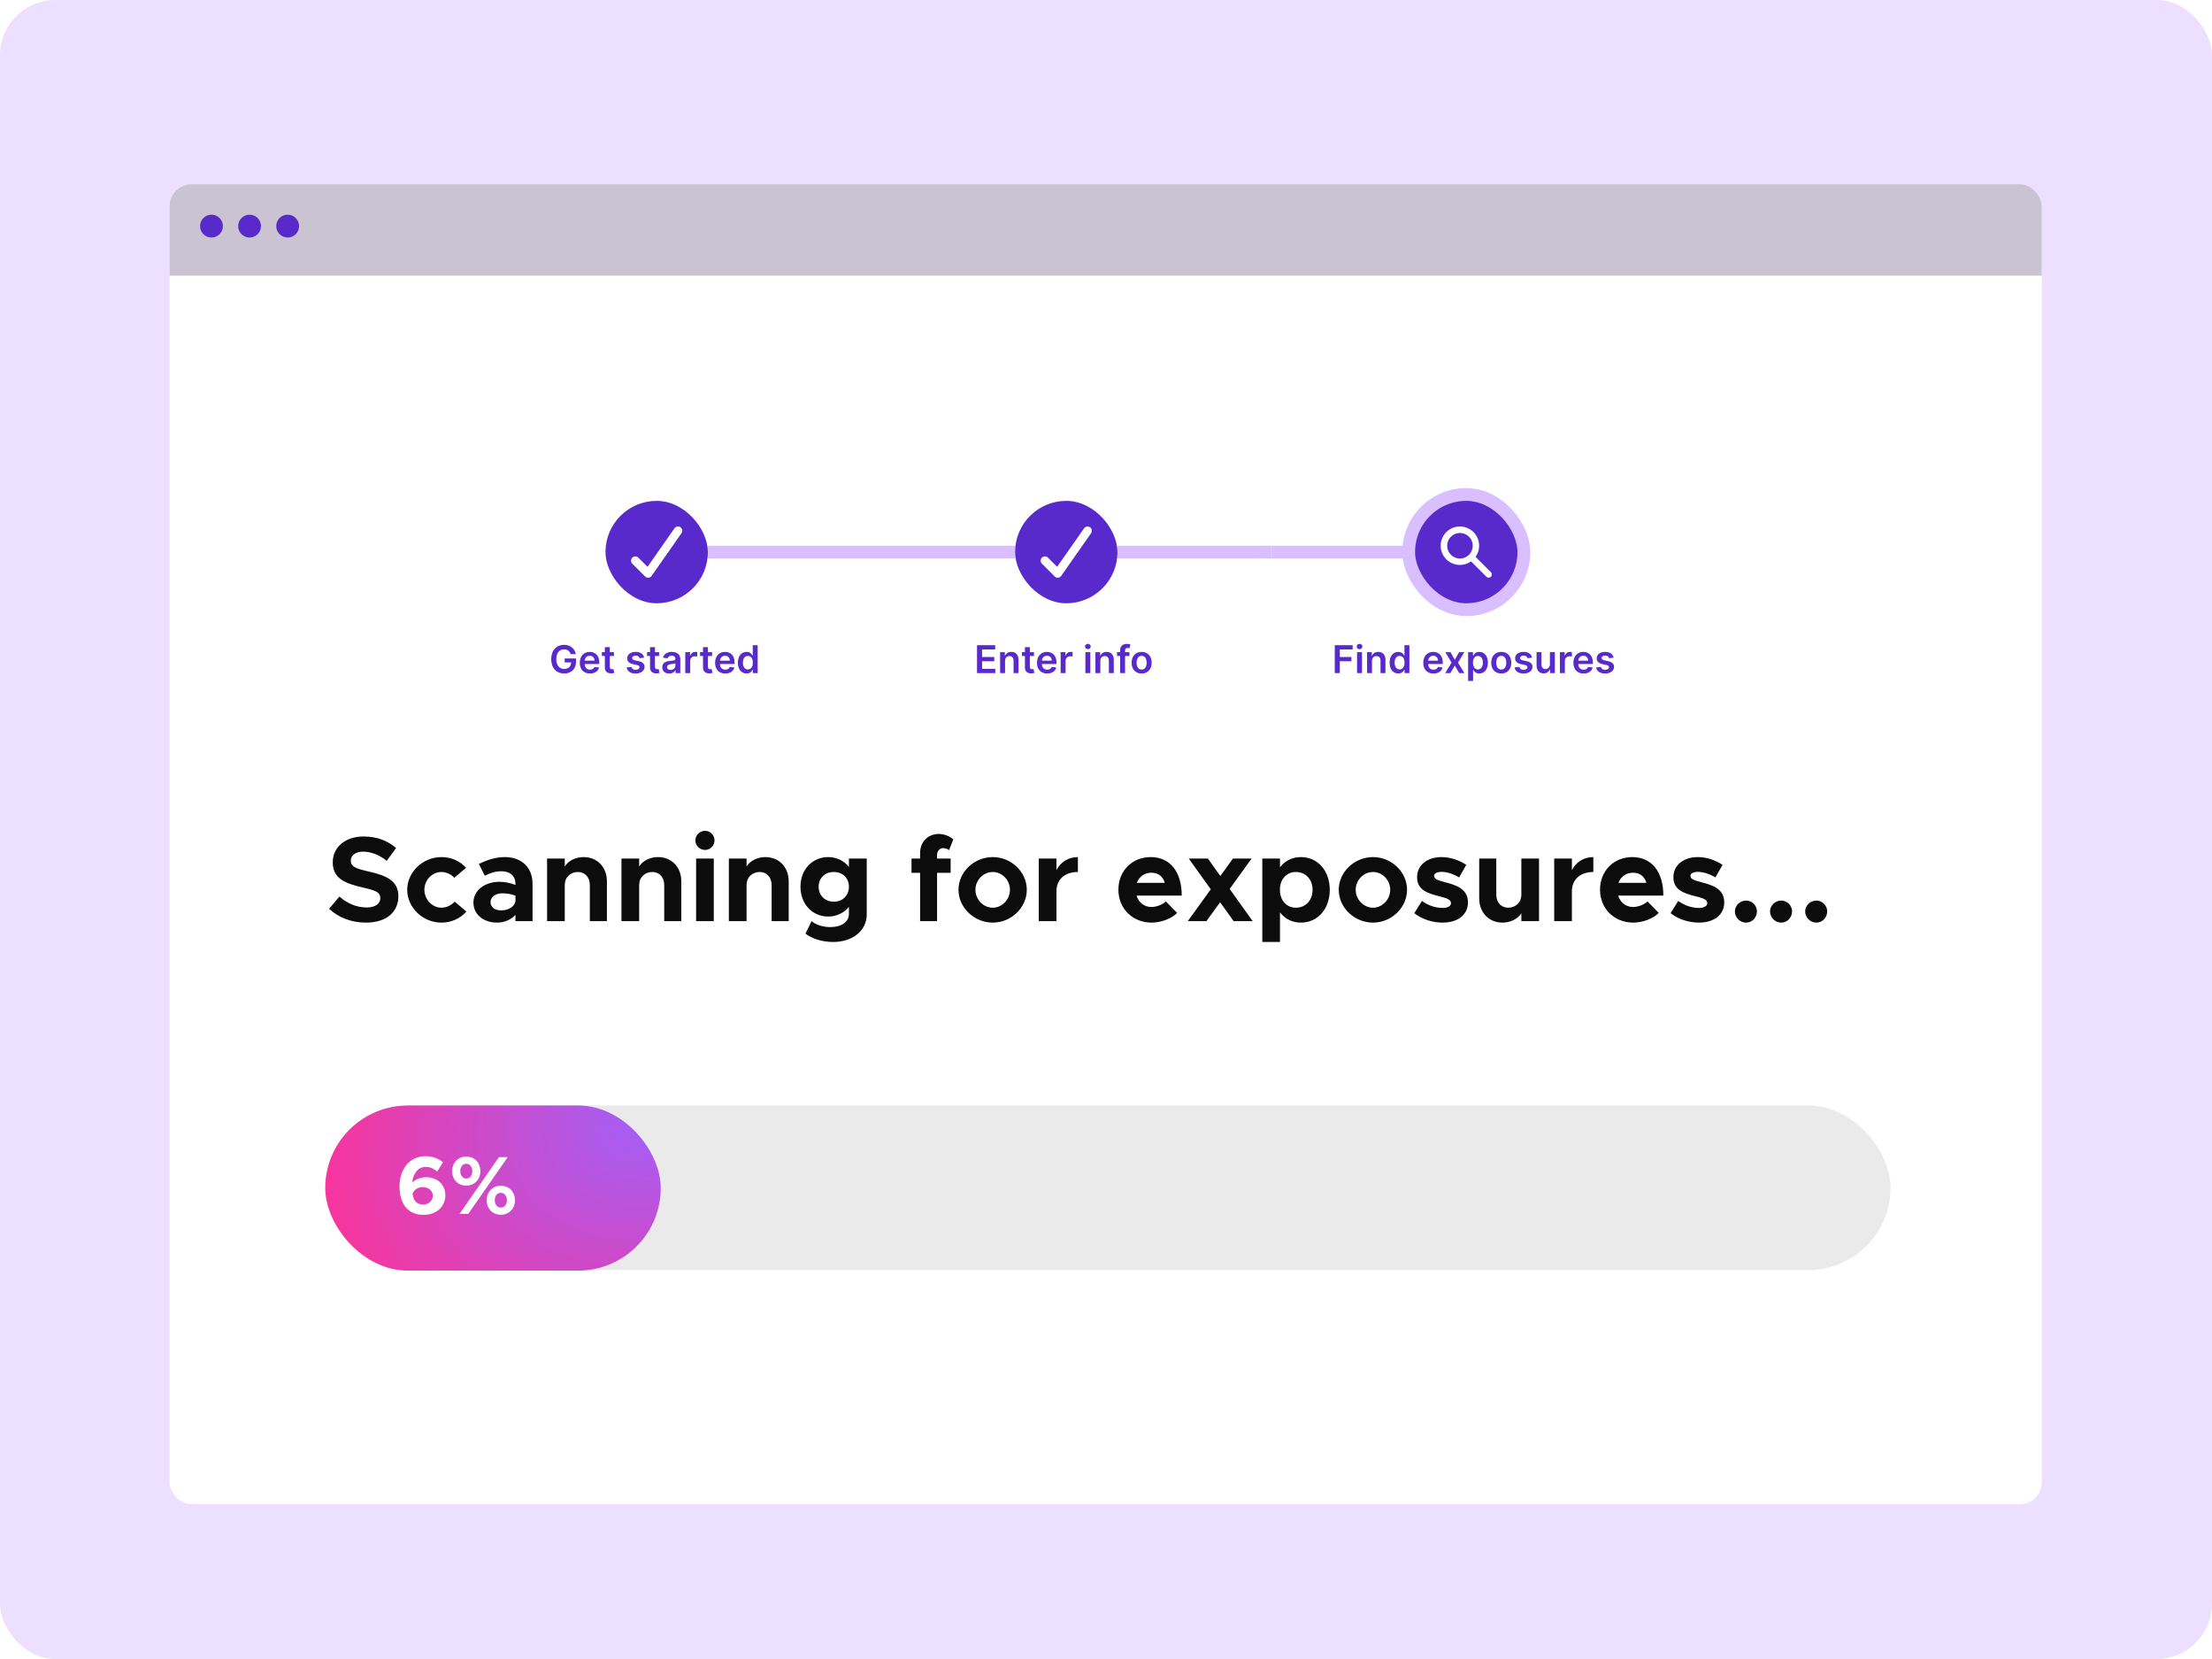 <svg width="600" height="450" viewBox="0 0 600 450" fill="none" xmlns="http://www.w3.org/2000/svg">
<rect width="600" height="450" rx="15" fill="#ECDFFF"/>
<g filter="url(#filter0_d_1_22)">
<g clip-path="url(#clip0_1_22)">
<rect x="46" y="46" width="507.821" height="358.053" rx="5.951" fill="white"/>
<rect width="525.674" height="28.763" transform="translate(40.049 42.033)" fill="#C9C3D2"/>
<circle cx="57.364" cy="57.365" r="3.099" fill="#592ACB"/>
<circle cx="67.696" cy="57.365" r="3.099" fill="#592ACB"/>
<circle cx="78.028" cy="57.365" r="3.099" fill="#592ACB"/>
<path d="M99.289 246.289C95.38 246.289 91.897 244.975 89.269 242.544L92.062 239.226C94.197 241.066 96.628 242.182 99.486 242.182C101.917 242.182 103.166 241.066 103.166 239.653C103.166 238.043 101.851 237.55 98.402 236.762C93.638 235.678 90.255 234.331 90.255 229.961C90.255 225.789 93.671 222.931 98.599 222.931C102.279 222.931 105.137 224.081 107.436 226.052L104.907 229.534C102.903 227.925 100.636 227.038 98.468 227.038C96.398 227.038 95.15 228.122 95.15 229.469C95.15 231.111 96.497 231.637 99.979 232.425C104.841 233.51 108.061 234.955 108.061 239.127C108.061 243.431 104.808 246.289 99.289 246.289ZM119.717 246.289C114.691 246.289 110.453 242.215 110.453 237.386C110.453 232.557 114.723 228.516 119.75 228.516C122.509 228.516 124.776 229.633 126.419 231.407L123.232 234.134C122.378 233.181 121.031 232.557 119.717 232.557C117.22 232.557 115.118 234.758 115.118 237.353C115.118 240.014 117.22 242.248 119.75 242.248C121.064 242.248 122.444 241.591 123.331 240.606L126.517 243.299C124.842 245.139 122.542 246.289 119.717 246.289ZM136.992 228.516C141.427 228.516 144.45 231.308 144.45 235.743V245.895H139.817V244.186C138.602 245.566 136.664 246.289 134.824 246.289C131.21 246.289 128.418 244.121 128.418 240.868C128.418 237.517 131.539 235.218 135.481 235.218C136.861 235.218 138.372 235.513 139.817 236.072V235.743C139.817 233.937 138.701 232.36 135.908 232.36C134.331 232.36 132.853 232.885 131.506 233.575L129.896 230.389C132.294 229.173 134.627 228.516 136.992 228.516ZM135.908 242.971C137.748 242.971 139.489 242.117 139.817 240.54V238.963C138.733 238.569 137.485 238.339 136.171 238.339C134.43 238.339 133.05 239.357 133.05 240.737C133.05 242.117 134.265 242.971 135.908 242.971ZM158.315 228.516C161.994 228.516 164.623 231.243 164.623 235.086V245.895H159.99V236.105C159.99 234.002 158.676 232.557 156.771 232.557C154.767 232.557 153.223 234.002 153.223 235.842L153.19 235.743V245.895H148.394V228.91H153.19V231.046C154.208 229.502 156.114 228.516 158.315 228.516ZM178.495 228.516C182.174 228.516 184.802 231.243 184.802 235.086V245.895H180.17V236.105C180.17 234.002 178.856 232.557 176.951 232.557C174.947 232.557 173.403 234.002 173.403 235.842L173.37 235.743V245.895H168.573V228.91H173.37V231.046C174.388 229.502 176.294 228.516 178.495 228.516ZM191.25 226.578C189.771 226.578 188.622 225.395 188.622 223.95C188.622 222.603 189.771 221.387 191.25 221.387C192.662 221.387 193.812 222.603 193.812 223.95C193.812 225.395 192.662 226.578 191.25 226.578ZM188.819 245.895V228.91H193.615V245.895H188.819ZM207.625 228.516C211.305 228.516 213.933 231.243 213.933 235.086V245.895H209.301V236.105C209.301 234.002 207.987 232.557 206.081 232.557C204.077 232.557 202.533 234.002 202.533 235.842L202.5 235.743V245.895H197.704V228.91H202.5V231.046C203.519 229.502 205.424 228.516 207.625 228.516ZM230.269 228.91H235.098V244.088C235.098 248.457 231.32 251.545 225.965 251.545C222.976 251.545 220.15 250.593 218.475 249.279L220.15 245.895C221.267 246.88 223.238 247.505 225.21 247.505C228.298 247.505 230.269 246.092 230.269 243.891V242.018C228.922 243.661 226.885 244.646 224.651 244.646C220.38 244.646 217.128 241.295 217.128 236.565C217.128 231.834 220.38 228.516 224.651 228.516C226.951 228.516 229.119 229.6 230.269 231.21V228.91ZM226.162 240.606C228.56 240.606 230.269 238.93 230.269 236.565C230.269 234.199 228.56 232.557 226.162 232.557C223.764 232.557 222.056 234.199 222.056 236.565C222.056 238.93 223.764 240.606 226.162 240.606ZM254.176 227.99V228.91H257.855V232.787H254.176V245.895H249.576V232.787H247.244V228.91H249.576V227.432C249.576 224.377 251.679 222.241 254.668 222.241C256.048 222.241 257.592 222.833 258.578 223.72L257.428 226.643C257.099 226.315 256.442 226.085 255.785 226.085C254.898 226.085 254.176 226.873 254.176 227.99ZM269.284 246.289C264.225 246.289 259.987 242.215 259.987 237.386C259.987 232.557 264.225 228.516 269.284 228.516C274.311 228.516 278.516 232.557 278.516 237.386C278.516 242.215 274.311 246.289 269.284 246.289ZM269.284 242.248C271.814 242.248 273.949 240.014 273.949 237.386C273.949 234.758 271.814 232.557 269.284 232.557C266.722 232.557 264.587 234.758 264.587 237.386C264.587 240.014 266.722 242.248 269.284 242.248ZM286.558 232.064C287.675 229.863 289.777 228.516 292.373 228.516V232.557C288.825 232.557 286.558 234.594 286.558 237.78V245.895H281.761V228.91H286.558V232.064ZM312.331 242.051C313.678 242.051 315.321 241.427 316.24 240.54L319.296 243.661C317.784 245.238 314.861 246.289 312.364 246.289C307.305 246.289 303.362 242.577 303.362 237.353C303.362 232.228 307.14 228.516 312.101 228.516C317.423 228.516 320.544 232.557 320.544 238.963H308.29C308.849 240.803 310.327 242.051 312.331 242.051ZM312.298 232.754C310.491 232.754 308.98 233.805 308.356 235.513H315.945C315.485 233.838 314.236 232.754 312.298 232.754ZM339.788 245.895H334.63L330.951 240.77L327.238 245.895H322.179L328.421 237.255L322.442 228.91H327.633L331.016 233.641L334.433 228.91H339.492L333.546 237.156L339.788 245.895ZM352.876 228.516C357.41 228.516 360.695 232.195 360.695 237.386C360.695 242.61 357.41 246.289 352.876 246.289C350.511 246.289 348.54 245.271 347.193 243.497V251.545H342.397V228.91H347.193V231.276C348.54 229.534 350.511 228.516 352.876 228.516ZM351.497 242.248C354.158 242.248 356.03 240.244 356.03 237.386C356.03 234.561 354.158 232.557 351.497 232.557C349.164 232.557 347.456 234.265 347.193 236.729V238.043C347.456 240.54 349.164 242.248 351.497 242.248ZM372.429 246.289C367.369 246.289 363.131 242.215 363.131 237.386C363.131 232.557 367.369 228.516 372.429 228.516C377.455 228.516 381.66 232.557 381.66 237.386C381.66 242.215 377.455 246.289 372.429 246.289ZM372.429 242.248C374.958 242.248 377.093 240.014 377.093 237.386C377.093 234.758 374.958 232.557 372.429 232.557C369.866 232.557 367.731 234.758 367.731 237.386C367.731 240.014 369.866 242.248 372.429 242.248ZM391.279 246.289C388.552 246.289 385.661 245.369 383.624 243.727L385.694 240.408C387.205 241.493 389.11 242.314 391.377 242.314C392.658 242.314 393.578 241.788 393.578 241.033C393.578 239.981 392.33 239.653 390.589 239.193C387.106 238.339 384.413 237.386 384.38 234.035C384.347 230.816 387.008 228.516 391.016 228.516C393.447 228.516 395.845 229.37 397.718 230.619L395.779 234.035C394.235 233.082 392.461 232.524 391.016 232.524C389.833 232.524 389.012 232.951 389.012 233.542C389.012 234.462 389.702 234.725 392.001 235.349C394.925 236.105 398.178 237.09 398.178 240.803C398.178 244.154 395.451 246.289 391.279 246.289ZM412.664 228.91H417.46V245.895H412.664V243.759C411.645 245.303 409.74 246.289 407.539 246.289C403.859 246.289 401.231 243.562 401.231 239.719V228.91H405.863V238.7C405.863 240.803 407.178 242.248 409.083 242.248C411.087 242.248 412.631 240.803 412.631 238.963L412.664 239.062V228.91ZM426.372 232.064C427.489 229.863 429.591 228.516 432.186 228.516V232.557C428.638 232.557 426.372 234.594 426.372 237.78V245.895H421.575V228.91H426.372V232.064ZM442.969 242.051C444.316 242.051 445.959 241.427 446.879 240.54L449.934 243.661C448.423 245.238 445.499 246.289 443.002 246.289C437.943 246.289 434.001 242.577 434.001 237.353C434.001 232.228 437.779 228.516 442.739 228.516C448.061 228.516 451.182 232.557 451.182 238.963H438.929C439.487 240.803 440.965 242.051 442.969 242.051ZM442.937 232.754C441.13 232.754 439.618 233.805 438.994 235.513H446.583C446.123 233.838 444.875 232.754 442.937 232.754ZM460.801 246.289C458.074 246.289 455.183 245.369 453.146 243.727L455.216 240.408C456.727 241.493 458.632 242.314 460.899 242.314C462.18 242.314 463.1 241.788 463.1 241.033C463.1 239.981 461.852 239.653 460.111 239.193C456.628 238.339 453.935 237.386 453.902 234.035C453.869 230.816 456.53 228.516 460.538 228.516C462.969 228.516 465.367 229.37 467.24 230.619L465.301 234.035C463.757 233.082 461.983 232.524 460.538 232.524C459.355 232.524 458.534 232.951 458.534 233.542C458.534 234.462 459.224 234.725 461.523 235.349C464.447 236.105 467.7 237.09 467.7 240.803C467.7 244.154 464.973 246.289 460.801 246.289ZM473.644 246.289C471.936 246.289 470.589 244.909 470.589 243.234C470.589 241.69 471.936 240.31 473.644 240.31C475.254 240.31 476.568 241.69 476.568 243.234C476.568 244.909 475.254 246.289 473.644 246.289ZM483.173 246.289C481.464 246.289 480.117 244.909 480.117 243.234C480.117 241.69 481.464 240.31 483.173 240.31C484.782 240.31 486.096 241.69 486.096 243.234C486.096 244.909 484.782 246.289 483.173 246.289ZM492.701 246.289C490.993 246.289 489.646 244.909 489.646 243.234C489.646 241.69 490.993 240.31 492.701 240.31C494.311 240.31 495.625 241.69 495.625 243.234C495.625 244.909 494.311 246.289 492.701 246.289Z" fill="#0C0C0D"/>
<rect x="89.424" y="295.895" width="423.385" height="44.63" rx="22.315" fill="#EAEAEA"/>
<rect x="88.218" y="295.895" width="91.006" height="44.784" rx="22.392" fill="url(#paint0_radial_1_22)"/>
<path d="M115.607 315.349C118.451 315.349 120.802 317.185 120.802 320.231C120.802 323.388 118.272 325.56 114.913 325.56C110.412 325.56 108.374 322.335 108.374 317.857C108.374 313.065 111.173 309.639 115.428 309.639C117.354 309.639 118.899 310.289 120.153 311.296L118.585 313.804C117.645 313.02 116.727 312.55 115.45 312.55C113.457 312.55 112.091 314.207 111.8 316.805C112.763 315.887 114.152 315.349 115.607 315.349ZM114.734 322.761C116.368 322.761 117.398 321.619 117.398 320.387C117.398 318.909 116.144 318.036 114.644 318.036C113.368 318.036 112.338 318.73 111.89 319.828C112.181 321.709 113.01 322.761 114.734 322.761ZM126.458 317.633C124.174 317.633 122.629 315.909 122.629 313.715C122.629 311.498 124.174 309.751 126.48 309.751C128.809 309.751 130.309 311.52 130.309 313.692C130.309 315.909 128.742 317.633 126.458 317.633ZM124.644 325.291L135.347 309.908H137.721L127.018 325.291H124.644ZM126.48 315.707C127.421 315.707 128.115 314.924 128.115 313.692C128.115 312.505 127.421 311.699 126.458 311.699C125.517 311.699 124.846 312.483 124.846 313.692C124.846 314.901 125.562 315.707 126.48 315.707ZM135.862 325.538C133.556 325.538 132.011 323.791 132.011 321.597C132.011 319.402 133.578 317.656 135.862 317.656C138.169 317.656 139.691 319.425 139.691 321.597C139.691 323.813 138.102 325.538 135.862 325.538ZM135.862 323.589C136.825 323.589 137.497 322.806 137.497 321.597C137.497 320.387 136.78 319.581 135.862 319.581C134.877 319.581 134.205 320.365 134.205 321.597C134.205 322.783 134.9 323.589 135.862 323.589Z" fill="white"/>
<rect x="164.232" y="131.895" width="27.776" height="27.776" rx="13.888" fill="#592ACB"/>
<path d="M175.798 152.738C175.49 152.738 175.196 152.616 174.978 152.398L171.501 148.921C171.29 148.702 171.173 148.41 171.176 148.106C171.178 147.802 171.3 147.511 171.515 147.296C171.73 147.081 172.021 146.959 172.325 146.957C172.629 146.954 172.921 147.071 173.14 147.282L175.64 149.782L182.961 139.324C183.138 139.075 183.407 138.907 183.708 138.855C184.009 138.803 184.318 138.872 184.569 139.047C184.819 139.222 184.99 139.489 185.045 139.79C185.099 140.09 185.033 140.4 184.861 140.652L176.747 152.243C176.65 152.383 176.524 152.499 176.378 152.585C176.231 152.67 176.068 152.723 175.899 152.738C175.865 152.74 175.831 152.74 175.798 152.738V152.738Z" fill="white"/>
<rect x="192.008" y="144.046" width="83.328" height="3.472" fill="#D9BFFF"/>
<rect x="275.336" y="131.895" width="27.776" height="27.776" rx="13.888" fill="#592ACB"/>
<path d="M286.901 152.738C286.594 152.738 286.299 152.616 286.082 152.398L282.604 148.921C282.393 148.702 282.276 148.41 282.279 148.106C282.282 147.802 282.403 147.511 282.618 147.296C282.833 147.081 283.124 146.959 283.428 146.957C283.732 146.954 284.025 147.071 284.243 147.282L286.743 149.782L294.064 139.324C294.242 139.075 294.51 138.907 294.811 138.855C295.112 138.803 295.422 138.872 295.672 139.047C295.922 139.222 296.093 139.489 296.148 139.79C296.203 140.09 296.137 140.4 295.964 140.652L287.85 152.243C287.754 152.383 287.628 152.499 287.481 152.585C287.334 152.67 287.171 152.723 287.002 152.738C286.968 152.74 286.935 152.74 286.901 152.738V152.738Z" fill="white"/>
<rect x="303.111" y="144.046" width="41.664" height="3.472" fill="#D9BFFF"/>
<rect x="344.775" y="144.046" width="39.06" height="3.472" fill="#D9BFFF"/>
<rect x="382.099" y="130.159" width="31.248" height="31.248" rx="15.624" fill="#592ACB"/>
<rect x="382.099" y="130.159" width="31.248" height="31.248" rx="15.624" stroke="#D9BFFF" stroke-width="3.472"/>
<path d="M404.423 151.257L400.244 147.078C401.002 146.013 401.333 144.701 401.169 143.403C401.006 142.105 400.361 140.916 399.362 140.071C398.363 139.226 397.084 138.788 395.777 138.842C394.47 138.897 393.231 139.441 392.306 140.366C391.381 141.291 390.837 142.529 390.783 143.836C390.728 145.143 391.167 146.423 392.011 147.422C392.856 148.421 394.045 149.066 395.343 149.229C396.641 149.393 397.953 149.062 399.019 148.304L403.197 152.483C403.361 152.64 403.58 152.728 403.807 152.726C404.034 152.724 404.252 152.633 404.412 152.472C404.573 152.311 404.664 152.094 404.666 151.867C404.668 151.64 404.581 151.421 404.423 151.257ZM396.011 147.537C395.325 147.537 394.655 147.334 394.085 146.953C393.515 146.572 393.07 146.03 392.808 145.397C392.546 144.764 392.477 144.067 392.611 143.394C392.745 142.722 393.075 142.104 393.559 141.619C394.044 141.134 394.662 140.804 395.334 140.671C396.007 140.537 396.704 140.605 397.337 140.868C397.971 141.13 398.512 141.575 398.893 142.145C399.274 142.715 399.477 143.385 399.477 144.07C399.477 144.99 399.112 145.871 398.462 146.522C397.812 147.172 396.93 147.537 396.011 147.537Z" fill="white"/>
<path d="M154.781 173.457C154.537 172.655 153.916 172.166 153.002 172.166C151.778 172.166 150.894 173.113 150.894 174.818C150.894 176.535 151.763 177.485 153.032 177.485C154.171 177.485 154.892 176.801 154.915 175.721H153.169V174.648H156.242V175.558C156.242 177.511 154.9 178.717 153.024 178.717C150.935 178.717 149.514 177.23 149.514 174.833C149.514 172.392 151.001 170.935 152.984 170.935C154.659 170.935 155.947 171.97 156.18 173.457H154.781ZM160.025 178.724C158.313 178.724 157.266 177.589 157.266 175.806C157.266 174.053 158.328 172.858 159.955 172.858C161.353 172.858 162.552 173.735 162.552 175.728V176.139H158.594C158.605 177.112 159.178 177.681 160.044 177.681C160.621 177.681 161.065 177.43 161.246 176.949L162.496 177.09C162.26 178.077 161.35 178.724 160.025 178.724ZM158.598 175.236H161.268C161.261 174.463 160.743 173.901 159.974 173.901C159.175 173.901 158.638 174.511 158.598 175.236ZM166.522 172.932V173.968H165.401V176.905C165.401 177.445 165.671 177.563 166.007 177.563C166.174 177.563 166.325 177.53 166.399 177.511L166.625 178.558C166.481 178.606 166.218 178.68 165.837 178.691C164.831 178.721 164.054 178.195 164.062 177.127V173.968H163.255V172.932H164.062V171.571H165.401V172.932H166.522ZM174.715 174.434L173.495 174.567C173.391 174.193 173.066 173.857 172.448 173.857C171.889 173.857 171.464 174.123 171.468 174.508C171.464 174.837 171.693 175.037 172.27 175.166L173.24 175.373C174.312 175.606 174.834 176.102 174.837 176.912C174.834 177.988 173.831 178.724 172.411 178.724C171.017 178.724 170.14 178.107 169.973 177.064L171.279 176.938C171.394 177.448 171.793 177.715 172.407 177.715C173.043 177.715 173.465 177.422 173.465 177.034C173.465 176.712 173.221 176.501 172.699 176.387L171.73 176.183C170.639 175.958 170.129 175.41 170.133 174.582C170.129 173.531 171.061 172.858 172.429 172.858C173.761 172.858 174.53 173.472 174.715 174.434ZM178.779 172.932V173.968H177.658V176.905C177.658 177.445 177.928 177.563 178.264 177.563C178.431 177.563 178.583 177.53 178.656 177.511L178.882 178.558C178.738 178.606 178.475 178.68 178.094 178.691C177.088 178.721 176.311 178.195 176.319 177.127V173.968H175.512V172.932H176.319V171.571H177.658V172.932H178.779ZM181.533 178.728C180.449 178.728 179.632 178.136 179.632 177.019C179.632 175.739 180.686 175.41 181.788 175.292C182.791 175.185 183.194 175.166 183.194 174.781V174.759C183.194 174.201 182.854 173.883 182.232 173.883C181.578 173.883 181.2 174.216 181.067 174.604L179.817 174.426C180.113 173.391 181.03 172.858 182.225 172.858C183.309 172.858 184.533 173.309 184.533 174.811V178.613H183.246V177.833H183.201C182.957 178.31 182.425 178.728 181.533 178.728ZM181.881 177.744C182.687 177.744 183.198 177.208 183.198 176.575V175.906C183.024 176.046 182.321 176.135 181.97 176.183C181.371 176.268 180.923 176.483 180.923 176.997C180.923 177.489 181.322 177.744 181.881 177.744ZM185.879 178.613V172.932H187.178V173.879H187.237C187.444 173.221 187.988 172.851 188.639 172.851C188.787 172.851 188.998 172.865 189.12 172.888V174.119C189.005 174.082 188.724 174.042 188.498 174.042C187.762 174.042 187.218 174.552 187.218 175.273V178.613H185.879ZM193.151 172.932V173.968H192.031V176.905C192.031 177.445 192.301 177.563 192.637 177.563C192.804 177.563 192.955 177.53 193.029 177.511L193.255 178.558C193.111 178.606 192.848 178.68 192.467 178.691C191.461 178.721 190.684 178.195 190.692 177.127V173.968H189.885V172.932H190.692V171.571H192.031V172.932H193.151ZM196.725 178.724C195.013 178.724 193.966 177.589 193.966 175.806C193.966 174.053 195.028 172.858 196.655 172.858C198.053 172.858 199.252 173.735 199.252 175.728V176.139H195.294C195.305 177.112 195.878 177.681 196.744 177.681C197.321 177.681 197.765 177.43 197.946 176.949L199.196 177.09C198.959 178.077 198.05 178.724 196.725 178.724ZM195.298 175.236H197.968C197.961 174.463 197.443 173.901 196.674 173.901C195.875 173.901 195.338 174.511 195.298 175.236ZM202.493 178.713C201.154 178.713 200.151 177.652 200.151 175.78C200.151 173.886 201.183 172.858 202.496 172.858C203.499 172.858 203.917 173.461 204.12 173.872H204.176V171.038H205.518V178.613H204.202V177.718H204.12C203.909 178.133 203.469 178.713 202.493 178.713ZM202.866 177.615C203.721 177.615 204.202 176.875 204.202 175.773C204.202 174.67 203.728 173.957 202.866 173.957C201.975 173.957 201.516 174.715 201.516 175.773C201.516 176.838 201.982 177.615 202.866 177.615Z" fill="#592ACB"/>
<path d="M265.013 178.613V171.038H269.94V172.189H266.386V174.245H269.685V175.395H266.386V177.463H269.97V178.613H265.013ZM272.62 175.284V178.613H271.281V172.932H272.561V173.897H272.627C272.886 173.265 273.471 172.858 274.322 172.858C275.494 172.858 276.271 173.635 276.267 174.996V178.613H274.928V175.203C274.928 174.445 274.514 173.99 273.822 173.99C273.116 173.99 272.62 174.463 272.62 175.284ZM280.465 172.932V173.968H279.345V176.905C279.345 177.445 279.615 177.563 279.951 177.563C280.118 177.563 280.269 177.53 280.343 177.511L280.569 178.558C280.425 178.606 280.162 178.68 279.781 178.691C278.775 178.721 277.998 178.195 278.006 177.127V173.968H277.199V172.932H278.006V171.571H279.345V172.932H280.465ZM284.039 178.724C282.327 178.724 281.28 177.589 281.28 175.806C281.28 174.053 282.342 172.858 283.969 172.858C285.367 172.858 286.566 173.735 286.566 175.728V176.139H282.608C282.619 177.112 283.192 177.681 284.058 177.681C284.635 177.681 285.079 177.43 285.26 176.949L286.51 177.09C286.273 178.077 285.363 178.724 284.039 178.724ZM282.612 175.236H285.282C285.275 174.463 284.757 173.901 283.988 173.901C283.189 173.901 282.652 174.511 282.612 175.236ZM287.698 178.613V172.932H288.997V173.879H289.056C289.263 173.221 289.807 172.851 290.458 172.851C290.606 172.851 290.817 172.865 290.939 172.888V174.119C290.824 174.082 290.543 174.042 290.317 174.042C289.581 174.042 289.037 174.552 289.037 175.273V178.613H287.698ZM294.412 178.613V172.932H295.751V178.613H294.412ZM295.085 172.126C294.656 172.126 294.308 171.8 294.308 171.401C294.308 170.998 294.656 170.672 295.085 170.672C295.51 170.672 295.858 170.998 295.858 171.401C295.858 171.8 295.51 172.126 295.085 172.126ZM298.467 175.284V178.613H297.128V172.932H298.407V173.897H298.474C298.733 173.265 299.317 172.858 300.168 172.858C301.341 172.858 302.117 173.635 302.114 174.996V178.613H300.775V175.203C300.775 174.445 300.36 173.99 299.669 173.99C298.962 173.99 298.467 174.463 298.467 175.284ZM306.353 172.932V173.968H305.173V178.613H303.834V173.968H302.994V172.932H303.834V172.396C303.834 171.249 304.622 170.683 305.609 170.683C306.071 170.683 306.452 170.779 306.626 170.838L306.356 171.874C306.245 171.841 306.068 171.793 305.857 171.793C305.358 171.793 305.173 172.041 305.173 172.484V172.932H306.353ZM309.666 178.724C308.001 178.724 306.943 177.552 306.943 175.795C306.943 174.034 308.001 172.858 309.666 172.858C311.33 172.858 312.388 174.034 312.388 175.795C312.388 177.552 311.33 178.724 309.666 178.724ZM309.673 177.652C310.579 177.652 311.031 176.831 311.031 175.791C311.031 174.752 310.579 173.92 309.673 173.92C308.752 173.92 308.301 174.752 308.301 175.791C308.301 176.831 308.752 177.652 309.673 177.652Z" fill="#592ACB"/>
<path d="M362.054 178.613V171.038H366.907V172.189H363.426V174.245H366.574V175.395H363.426V178.613H362.054ZM368.098 178.613V172.932H369.437V178.613H368.098ZM368.771 172.126C368.342 172.126 367.994 171.8 367.994 171.401C367.994 170.998 368.342 170.672 368.771 170.672C369.197 170.672 369.544 170.998 369.544 171.401C369.544 171.8 369.197 172.126 368.771 172.126ZM372.153 175.284V178.613H370.814V172.932H372.094V173.897H372.16C372.419 173.265 373.004 172.858 373.854 172.858C375.027 172.858 375.804 173.635 375.8 174.996V178.613H374.461V175.203C374.461 174.445 374.047 173.99 373.355 173.99C372.648 173.99 372.153 174.463 372.153 175.284ZM379.269 178.713C377.93 178.713 376.928 177.652 376.928 175.78C376.928 173.886 377.96 172.858 379.273 172.858C380.275 172.858 380.693 173.461 380.897 173.872H380.952V171.038H382.295V178.613H380.978V177.718H380.897C380.686 178.133 380.246 178.713 379.269 178.713ZM379.643 177.615C380.497 177.615 380.978 176.875 380.978 175.773C380.978 174.67 380.505 173.957 379.643 173.957C378.752 173.957 378.293 174.715 378.293 175.773C378.293 176.838 378.759 177.615 379.643 177.615ZM388.821 178.724C387.108 178.724 386.061 177.589 386.061 175.806C386.061 174.053 387.123 172.858 388.75 172.858C390.149 172.858 391.347 173.735 391.347 175.728V176.139H387.389C387.4 177.112 387.974 177.681 388.839 177.681C389.416 177.681 389.86 177.43 390.041 176.949L391.292 177.09C391.055 178.077 390.145 178.724 388.821 178.724ZM387.393 175.236H390.064C390.056 174.463 389.538 173.901 388.769 173.901C387.97 173.901 387.434 174.511 387.393 175.236ZM393.463 172.932L394.609 175.029L395.775 172.932H397.191L395.479 175.773L397.221 178.613H395.812L394.609 176.568L393.418 178.613H391.998L393.729 175.773L392.042 172.932H393.463ZM398.227 180.744V172.932H399.544V173.872H399.621C399.825 173.461 400.243 172.858 401.245 172.858C402.558 172.858 403.59 173.886 403.59 175.78C403.59 177.652 402.588 178.713 401.249 178.713C400.272 178.713 399.832 178.133 399.621 177.718H399.566V180.744H398.227ZM399.54 175.773C399.54 176.875 400.021 177.615 400.875 177.615C401.759 177.615 402.225 176.838 402.225 175.773C402.225 174.715 401.767 173.957 400.875 173.957C400.013 173.957 399.54 174.67 399.54 175.773ZM407.215 178.724C405.551 178.724 404.493 177.552 404.493 175.795C404.493 174.034 405.551 172.858 407.215 172.858C408.88 172.858 409.937 174.034 409.937 175.795C409.937 177.552 408.88 178.724 407.215 178.724ZM407.222 177.652C408.129 177.652 408.58 176.831 408.58 175.791C408.58 174.752 408.129 173.92 407.222 173.92C406.301 173.92 405.85 174.752 405.85 175.791C405.85 176.831 406.301 177.652 407.222 177.652ZM415.564 174.434L414.344 174.567C414.24 174.193 413.915 173.857 413.297 173.857C412.738 173.857 412.313 174.123 412.317 174.508C412.313 174.837 412.542 175.037 413.119 175.166L414.088 175.373C415.161 175.606 415.683 176.102 415.686 176.912C415.683 177.988 414.68 178.724 413.26 178.724C411.865 178.724 410.989 178.107 410.822 177.064L412.128 176.938C412.243 177.448 412.642 177.715 413.256 177.715C413.892 177.715 414.314 177.422 414.314 177.034C414.314 176.712 414.07 176.501 413.548 176.387L412.579 176.183C411.488 175.958 410.978 175.41 410.981 174.582C410.978 173.531 411.91 172.858 413.278 172.858C414.61 172.858 415.379 173.472 415.564 174.434ZM420.412 176.224V172.932H421.751V178.613H420.452V177.604H420.393C420.134 178.24 419.535 178.687 418.684 178.687C417.567 178.687 416.79 177.914 416.79 176.549V172.932H418.129V176.342C418.129 177.064 418.558 177.519 419.202 177.519C419.794 177.519 420.412 177.09 420.412 176.224ZM423.127 178.613V172.932H424.426V173.879H424.485C424.692 173.221 425.236 172.851 425.887 172.851C426.035 172.851 426.246 172.865 426.368 172.888V174.119C426.253 174.082 425.972 174.042 425.746 174.042C425.01 174.042 424.466 174.552 424.466 175.273V178.613H423.127ZM429.539 178.724C427.826 178.724 426.779 177.589 426.779 175.806C426.779 174.053 427.841 172.858 429.468 172.858C430.866 172.858 432.065 173.735 432.065 175.728V176.139H428.107C428.118 177.112 428.691 177.681 429.557 177.681C430.134 177.681 430.578 177.43 430.759 176.949L432.009 177.09C431.773 178.077 430.863 178.724 429.539 178.724ZM428.111 175.236H430.781C430.774 174.463 430.256 173.901 429.487 173.901C428.688 173.901 428.151 174.511 428.111 175.236ZM437.688 174.434L436.467 174.567C436.364 174.193 436.038 173.857 435.421 173.857C434.862 173.857 434.437 174.123 434.44 174.508C434.437 174.837 434.666 175.037 435.243 175.166L436.212 175.373C437.285 175.606 437.806 176.102 437.81 176.912C437.806 177.988 436.804 178.724 435.384 178.724C433.989 178.724 433.113 178.107 432.946 177.064L434.252 176.938C434.366 177.448 434.766 177.715 435.38 177.715C436.016 177.715 436.438 177.422 436.438 177.034C436.438 176.712 436.194 176.501 435.672 176.387L434.703 176.183C433.612 175.958 433.101 175.41 433.105 174.582C433.101 173.531 434.034 172.858 435.402 172.858C436.734 172.858 437.503 173.472 437.688 174.434Z" fill="#592ACB"/>
</g>
</g>
<defs>
<filter id="filter0_d_1_22" x="34.098" y="38.065" width="531.625" height="381.858" filterUnits="userSpaceOnUse" color-interpolation-filters="sRGB">
<feFlood flood-opacity="0" result="BackgroundImageFix"/>
<feColorMatrix in="SourceAlpha" type="matrix" values="0 0 0 0 0 0 0 0 0 0 0 0 0 0 0 0 0 0 127 0" result="hardAlpha"/>
<feOffset dy="3.967"/>
<feGaussianBlur stdDeviation="5.951"/>
<feComposite in2="hardAlpha" operator="out"/>
<feColorMatrix type="matrix" values="0 0 0 0 0 0 0 0 0 0 0 0 0 0 0 0 0 0 0.08 0"/>
<feBlend mode="normal" in2="BackgroundImageFix" result="effect1_dropShadow_1_22"/>
<feBlend mode="normal" in="SourceGraphic" in2="effect1_dropShadow_1_22" result="shape"/>
</filter>
<radialGradient id="paint0_radial_1_22" cx="0" cy="0" r="1" gradientUnits="userSpaceOnUse" gradientTransform="translate(179.224 295.895) rotate(153.798) scale(101.429 80.365)">
<stop stop-color="#9D62FC"/>
<stop offset="1" stop-color="#FD3296"/>
</radialGradient>
<clipPath id="clip0_1_22">
<rect x="46" y="46" width="507.821" height="358.053" rx="5.951" fill="white"/>
</clipPath>
</defs>
</svg>
